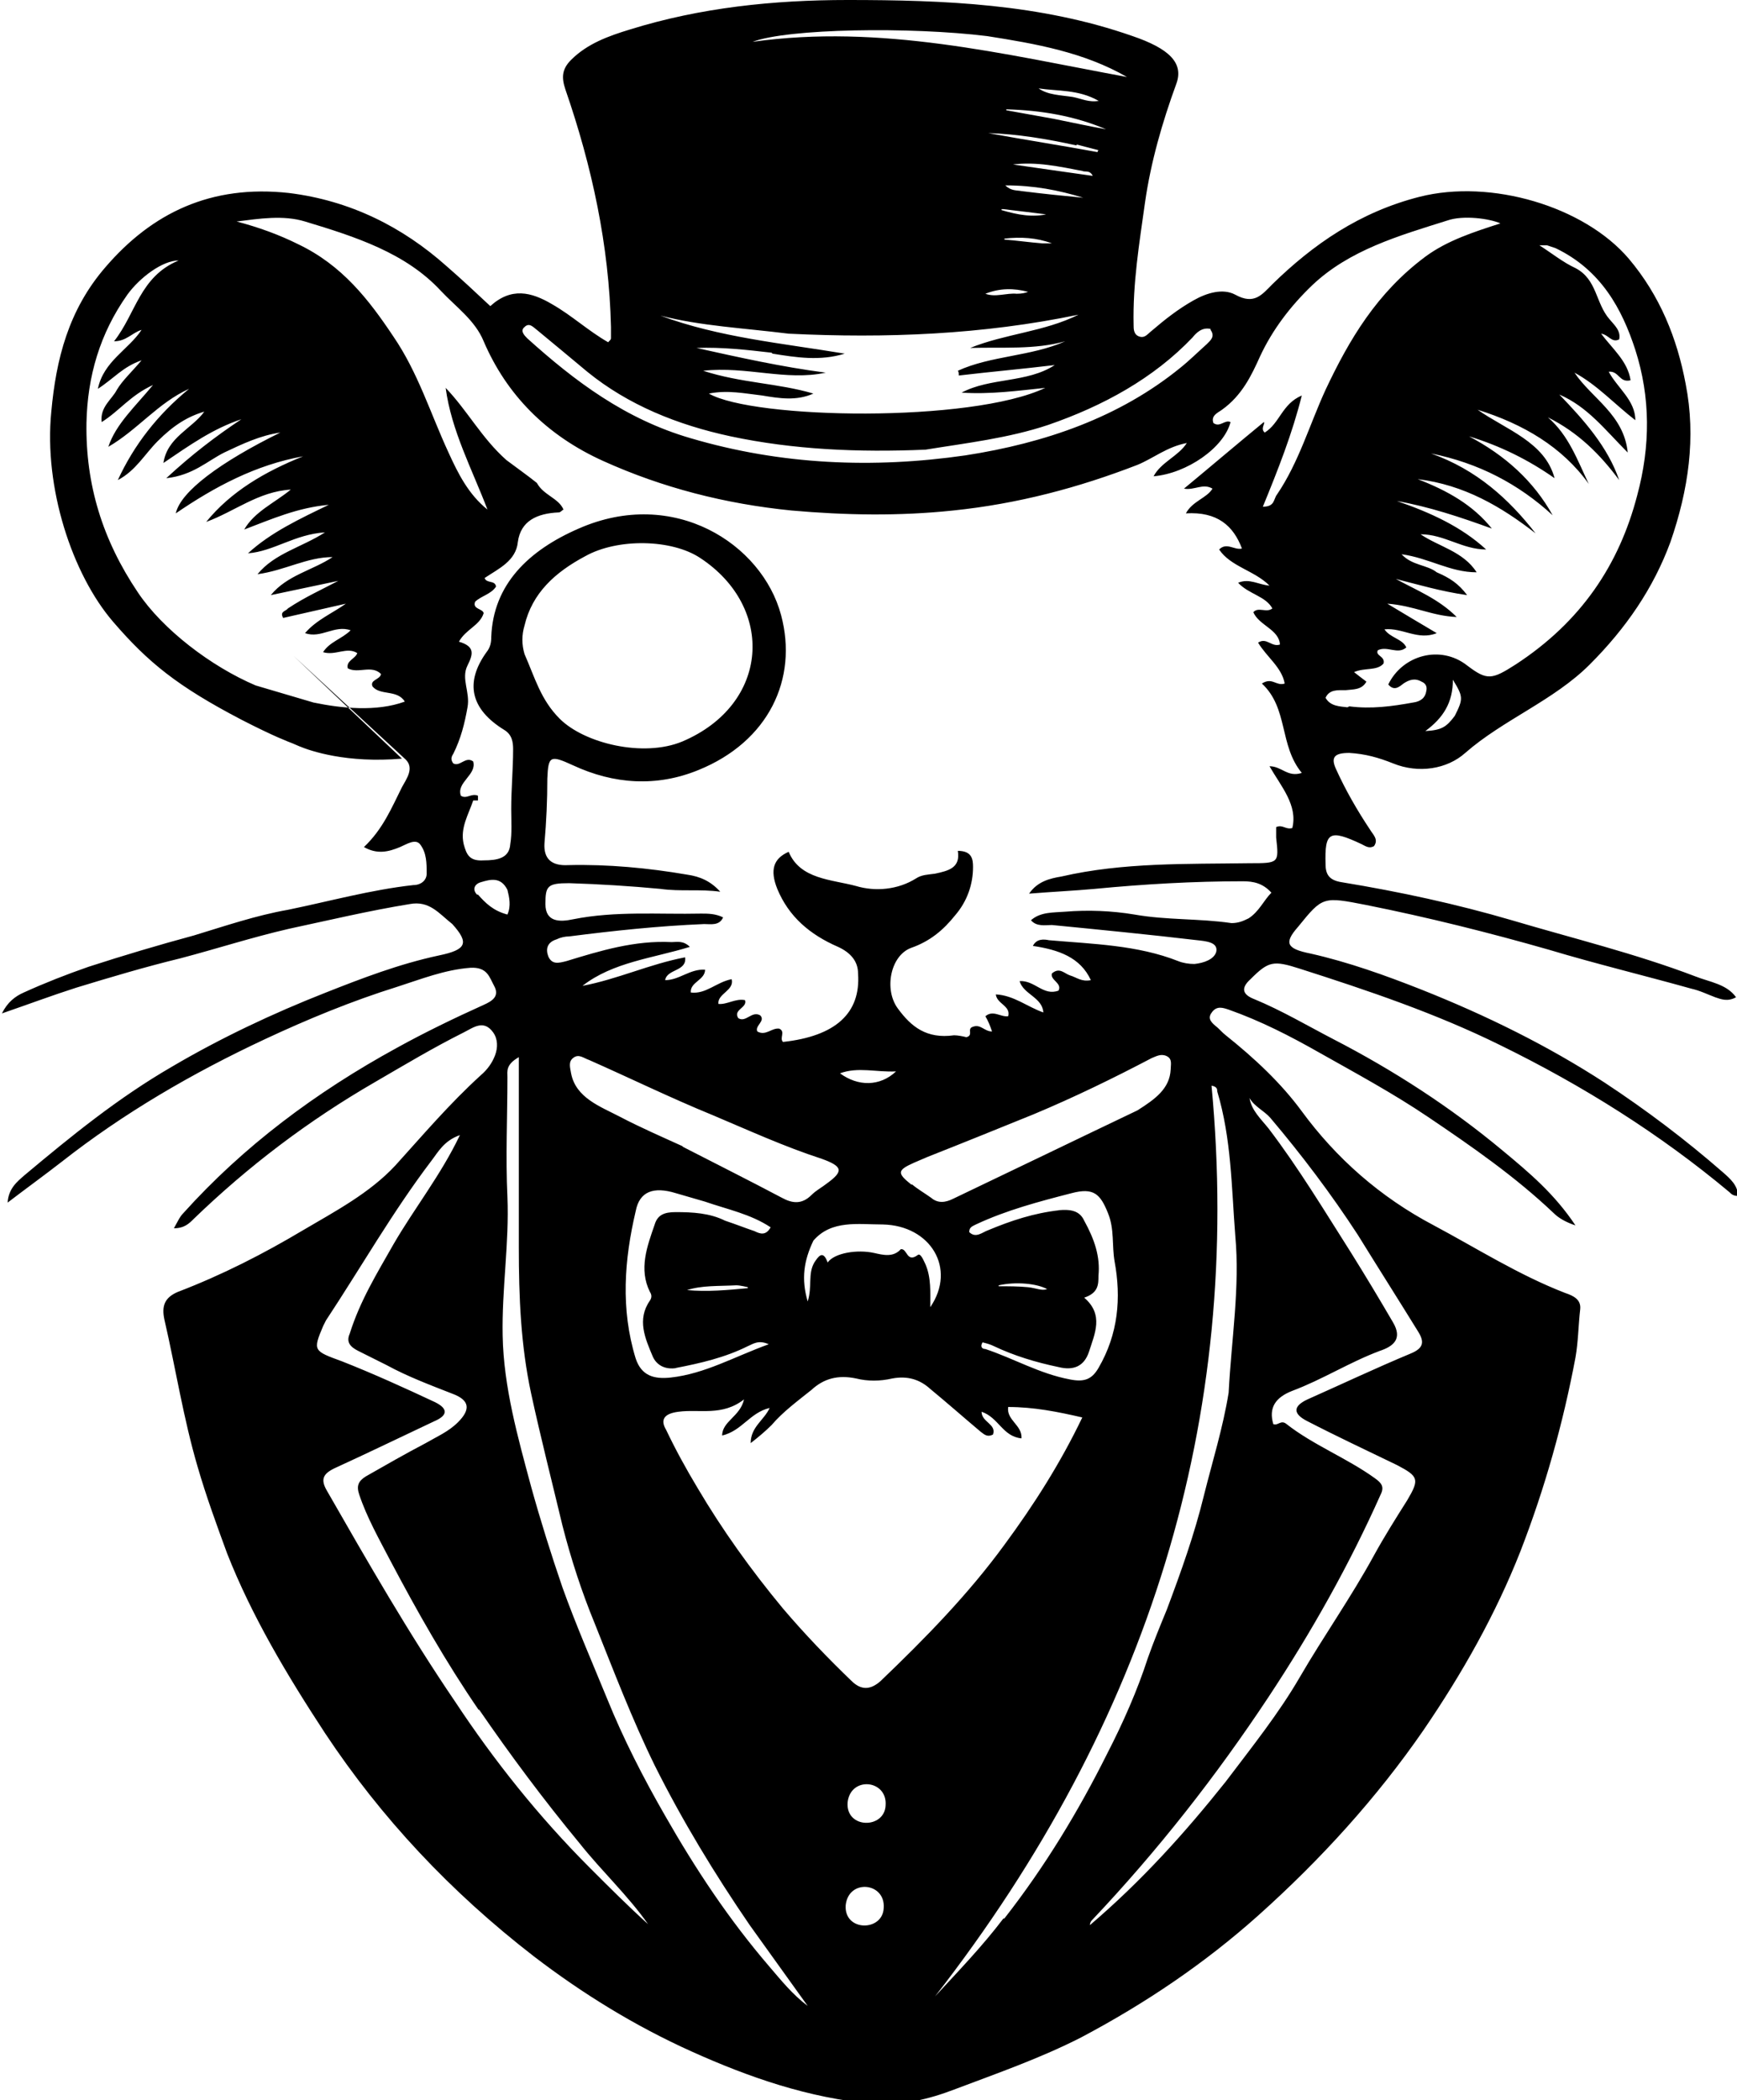 <svg viewBox="0 0 18.28 22.09" xmlns="http://www.w3.org/2000/svg" id="Layer_1">
  <path d="M3.3,7.39c.29.06.66.1.96-.01-.08-.13-.26-.06-.34-.16-.03-.07.08-.07.09-.13-.1-.1-.24,0-.35-.06-.02-.08.08-.1.1-.16-.11-.07-.23.03-.36-.01.07-.11.2-.14.29-.23-.17-.06-.31.09-.48.03.12-.14.29-.21.43-.31-.22.05-.44.1-.66.15-.04-.07.03-.07.05-.1.18-.12.36-.2.53-.29-.24.05-.47.1-.71.15.17-.21.44-.26.65-.4-.27,0-.5.14-.79.18.18-.22.46-.28.71-.44-.32.02-.54.2-.81.22.24-.22.54-.36.85-.51-.33.03-.6.15-.89.26.11-.19.32-.28.49-.42-.34.02-.59.23-.89.34.26-.32.62-.53,1.02-.69-.5.09-.93.32-1.34.6.05-.23.47-.54,1.1-.85-.21.03-.4.12-.59.21-.18.09-.33.24-.61.27.27-.25.52-.44.79-.62-.3.1-.54.27-.82.46.04-.27.3-.36.43-.54-.17.05-.32.14-.49.31-.14.14-.23.31-.42.41.17-.37.42-.69.75-.96-.33.15-.54.43-.85.61.08-.24.28-.42.47-.65-.24.11-.35.27-.54.39-.02-.16.11-.24.16-.34.06-.1.15-.18.26-.31-.2.07-.29.19-.46.3.06-.29.32-.41.46-.62-.1.03-.16.12-.29.12.23-.29.27-.68.68-.85-.17,0-.41.18-.54.36-.29.41-.42.86-.43,1.35-.01.65.17,1.23.54,1.78.26.39.77.78,1.24.98M3.09,6.9,4.23,7.98c-.58.05-.96-.08-1.08-.13-.02-.01-.05-.02-.07-.03-.05-.02-.19-.07-.54-.25-.67-.35-.98-.6-1.35-1.03-.43-.5-.73-1.41-.65-2.21.05-.55.18-1.07.57-1.52.49-.57,1.11-.87,1.93-.78.65.08,1.2.36,1.66.77.15.13.3.27.46.42.22-.2.43-.15.65-.02.21.12.38.28.59.4.02-.02.03-.03.03-.04,0-.04,0-.08,0-.12-.02-.86-.2-1.69-.48-2.5-.04-.12-.04-.21.06-.31.17-.17.39-.25.62-.32C7.37.08,8.14,0,8.92,0c1.02,0,2.03.04,3,.38.38.13.54.28.46.5-.15.41-.27.83-.33,1.25-.06.43-.13.85-.12,1.29,0,.04,0,.1.06.12.06.02.09-.03.13-.06.14-.12.28-.23.44-.32.14-.08.31-.13.44-.06.2.11.28,0,.39-.11.43-.42.92-.76,1.55-.92.75-.19,1.73.1,2.2.65.33.39.51.84.6,1.32.11.56.03,1.11-.16,1.66-.18.49-.47.91-.85,1.29-.38.38-.91.58-1.31.93-.19.17-.49.22-.76.11-.15-.06-.29-.1-.46-.11-.15,0-.2.04-.14.17.1.22.22.43.36.64.03.05.09.1.04.17-.05.03-.09,0-.13-.02-.34-.16-.39-.13-.38.21,0,.11.04.17.17.19.61.1,1.21.23,1.79.4.64.19,1.3.35,1.93.59.15.06.33.08.43.22-.09.05-.16.02-.22,0-.08-.03-.16-.07-.25-.09-.5-.14-1-.26-1.5-.41-.63-.18-1.27-.34-1.92-.47-.46-.09-.46-.09-.72.23-.15.17-.12.23.13.28.4.09.79.23,1.17.38.68.27,1.33.59,1.93.98.44.29.85.6,1.24.94.08.07.16.14.16.25-.05,0-.07-.02-.09-.04-.73-.61-1.54-1.12-2.42-1.55-.67-.33-1.38-.57-2.1-.8-.28-.09-.33-.08-.52.11-.1.09-.09.16.04.21.29.12.56.28.83.42.64.33,1.24.72,1.78,1.17.29.24.55.46.77.79q-.15-.05-.23-.13c-.4-.38-.86-.7-1.32-1.01-.37-.25-.76-.46-1.15-.68-.3-.17-.61-.33-.95-.45-.06-.02-.12-.04-.17.02-.05.06-.03.1.03.15.04.03.07.07.11.1.3.24.58.5.8.8.36.49.82.9,1.39,1.2.45.24.89.52,1.38.71.09.03.17.07.16.17-.02.17-.02.34-.05.51-.13.69-.32,1.37-.58,2.04-.26.66-.61,1.28-1.02,1.88-.49.71-1.08,1.36-1.74,1.95-.56.5-1.18.92-1.86,1.28-.43.22-.89.38-1.34.55-.26.1-.55.17-.85.15-.68-.06-1.31-.28-1.91-.55-.6-.27-1.15-.61-1.66-1-.88-.68-1.61-1.46-2.2-2.35-.4-.61-.77-1.23-1.03-1.89-.11-.3-.22-.6-.31-.91-.15-.51-.23-1.03-.35-1.55-.03-.14,0-.23.14-.29.47-.18.9-.4,1.32-.65.34-.2.7-.39.97-.68.29-.32.57-.65.9-.95.07-.06.12-.13.15-.21.03-.08.03-.17-.02-.24-.1-.14-.21-.05-.31,0-.32.16-.62.34-.93.52-.71.41-1.34.89-1.91,1.44-.05.05-.1.1-.21.1.04-.07.06-.12.1-.16.63-.7,1.39-1.27,2.25-1.74.29-.16.6-.31.91-.45.09-.04.17-.09.11-.2-.05-.09-.07-.2-.25-.19-.27.02-.52.12-.77.2-.48.15-.94.34-1.39.55-.77.36-1.49.78-2.14,1.29-.18.14-.36.27-.57.43.01-.15.1-.22.18-.29.49-.41.98-.81,1.55-1.14.51-.3,1.06-.56,1.62-.78.38-.15.77-.3,1.19-.39.29-.06.32-.13.14-.33-.14-.11-.24-.25-.45-.21-.43.07-.85.17-1.27.26-.39.09-.76.21-1.14.31-.37.09-.74.2-1.1.31-.25.08-.49.17-.78.27.06-.12.14-.18.23-.22.22-.1.45-.19.68-.27.37-.12.74-.23,1.11-.33.33-.1.65-.21.99-.27.44-.09.87-.21,1.32-.26.08,0,.14-.05.14-.12,0-.11,0-.22-.07-.31-.05-.06-.14,0-.21.03-.12.05-.24.08-.38,0,.2-.19.29-.41.4-.63.05-.09.13-.2.04-.29M8.12,3.71c-.26-.03-.52-.06-.79-.05.45.1.9.2,1.36.26-.42.09-.83-.07-1.29-.02.4.13.79.13,1.16.24-.18.08-.36.05-.54.02-.18-.02-.36-.06-.56-.02.47.27,2.76.31,3.54-.06-.29.03-.58.07-.88.05.3-.16.69-.1.98-.29-.33.04-.67.07-1.01.11,0-.02,0-.04-.01-.05.35-.16.77-.15,1.13-.31-.32.09-.66.06-1,.07.37-.15.78-.17,1.14-.35-1.01.21-2.02.25-3.05.2-.48-.06-.92-.08-1.35-.19.62.23,1.28.29,1.94.4-.26.08-.51.04-.76,0ZM10.59,1.16c.17.03.33.06.5.09.2.04.38.08.55.11-.33-.14-.68-.2-1.05-.21ZM11.56,1.06c-.21-.12-.43-.1-.63-.13.1.07.23.07.36.09.1.02.17.06.28.04ZM11.33,1.53c-.32-.07-.62-.12-.93-.13.38.07.77.13,1.15.2,0,0,0-.01.01-.02l-.23-.06ZM10.57,2.52c.13.01.27.03.4.04.05,0,.08,0,.1,0-.16-.06-.33-.07-.5-.05ZM11.05,2.26c-.16-.02-.32-.04-.49-.06,0,0-.01,0-.02,0,0,0,0,0,0,.01.17.05.33.08.49.04ZM10.37,3.09c.11.04.22-.01.33,0,.06,0,.09-.01.12-.02-.15-.04-.3-.04-.45.02ZM11.4,1.8c-.26-.05-.49-.1-.74-.07.28.04.55.08.84.12-.03-.06-.07-.04-.11-.05ZM10.58,1.95c.06.06.12.05.17.06.24.03.44.05.65.07-.26-.08-.52-.13-.82-.13ZM10.39.38c-.81-.1-2.1-.08-2.47.06,1.35-.19,2.64.13,3.94.37-.45-.26-.96-.35-1.47-.43ZM12.74,3.46c-.09-.02-.15.04-.19.09-.41.43-.94.72-1.52.92-.42.14-.86.19-1.29.26-.71.03-1.39,0-2.05-.14-.56-.12-1.08-.33-1.51-.68-.18-.15-.36-.3-.53-.44-.04-.03-.08-.08-.13-.03-.05.04,0,.09.03.12.5.45,1.03.85,1.72,1.05.95.28,1.92.32,2.89.18.84-.13,1.62-.4,2.26-.92.1-.08.19-.17.28-.25.04-.04.09-.08.04-.15ZM15.31,7.53c.09-.18.09-.2-.02-.38,0,.24-.1.4-.29.54.17-.01.22-.04.31-.16ZM14.2,7.43c.23.03.45,0,.67-.04.08-.01.13-.05.14-.12.01-.04,0-.08-.05-.1-.07-.04-.13-.02-.19.02-.05.04-.1.08-.16.01.15-.31.55-.42.83-.2.21.16.26.15.51-.01.69-.45,1.09-1.05,1.28-1.78.14-.52.14-1.03-.02-1.53-.14-.43-.36-.84-.84-1.07-.03-.01-.06-.02-.09-.03-.02,0-.04,0-.08,0,.14.09.25.18.38.24.23.12.21.37.36.54.05.06.12.12.1.21-.08.04-.11-.05-.19-.06.12.16.28.29.31.49-.12.03-.12-.1-.23-.09.09.17.28.3.28.51-.22-.17-.4-.37-.64-.5.18.27.52.44.56.84-.24-.24-.42-.48-.72-.61.26.27.51.55.63.9-.2-.27-.43-.5-.75-.66.22.19.31.45.43.7-.28-.39-.69-.63-1.17-.78.3.21.71.34.81.72-.27-.19-.57-.34-.9-.44.38.2.68.47.88.83-.36-.33-.78-.55-1.28-.65.48.17.82.48,1.1.84-.36-.28-.75-.51-1.24-.57.31.12.58.27.78.52-.33-.12-.66-.23-1-.29.35.12.68.27.94.51-.25,0-.44-.16-.69-.16.19.13.45.18.59.4-.28,0-.5-.15-.79-.19.11.12.27.11.37.19.14.06.23.12.32.24-.28-.04-.51-.11-.75-.17.22.12.45.21.64.4-.26-.01-.45-.12-.73-.14.2.12.35.21.52.31-.2.08-.36-.06-.55-.04.06.09.19.1.23.19-.09.08-.2-.02-.3.03-.03.06.08.06.06.14-.07.08-.2.04-.31.09.05.04.09.07.13.1-.05.09-.14.08-.22.09-.08,0-.17-.01-.21.08.05.09.15.09.23.1ZM12.9,18.74c.28-.37.56-.72.78-1.1.25-.43.54-.84.78-1.28.11-.2.23-.39.35-.58.13-.22.12-.25-.11-.37-.31-.15-.63-.3-.94-.46-.16-.08-.15-.16,0-.23.36-.16.72-.33,1.08-.48.15-.06.15-.13.08-.24-.21-.34-.42-.67-.63-1.01-.28-.43-.59-.84-.92-1.23-.07-.08-.17-.12-.22-.21.02.13.12.22.2.32.32.42.59.87.87,1.31.15.24.3.49.44.73.1.17.01.25-.14.3-.32.12-.6.3-.92.42-.18.07-.25.18-.2.35.05.02.08-.05.14,0,.28.22.64.36.93.57.07.05.1.09.06.17-.33.74-.73,1.45-1.18,2.13-.55.83-1.16,1.61-1.86,2.35-.01.01-.02.03-.02.05.54-.46,1-.97,1.43-1.51ZM10.57,20.18c.43-.55.78-1.13,1.08-1.73.17-.33.32-.67.43-1.01.06-.17.13-.34.2-.51.15-.4.29-.79.39-1.2.09-.36.2-.71.26-1.08.03-.57.12-1.11.07-1.65-.04-.51-.04-1.02-.19-1.52,0-.02,0-.05-.06-.06.33,3.5-.66,6.69-2.91,9.58.25-.27.5-.53.72-.82ZM9.29,12.88c-.26,0-.54-.05-.73.17-.1.21-.13.4-.06.64.05-.16,0-.29.07-.41.04-.06.09-.14.14,0,.07-.1.31-.14.49-.1.09.02.2.05.28-.04.07-.01.06.15.18.06.03-.02.06.06.08.1.06.14.05.29.05.45.28-.41,0-.86-.5-.87ZM9.43,11.27c-.21.01-.4-.05-.59.02.19.14.42.14.59-.02ZM7.12,14.39c-.12.02-.21-.03-.25-.12-.08-.19-.17-.39-.03-.59.02-.03.02-.06,0-.09-.12-.24-.03-.48.05-.71.03-.1.1-.13.22-.13.18,0,.36.01.52.09.12.04.22.08.31.11.06.03.12.05.17-.04-.21-.14-.46-.19-.69-.27-.1-.03-.21-.06-.31-.09-.23-.07-.38-.02-.42.19-.12.51-.16,1.03,0,1.55.06.18.19.22.37.2.36-.04.67-.22,1.03-.35-.11-.05-.17,0-.22.02-.24.12-.5.18-.76.23ZM7.87,13.54s-.08-.02-.12-.02c-.2.01-.36,0-.52.05.21.02.43,0,.64-.02ZM7.18,12.06c.37.19.71.36,1.05.54.11.06.21.07.31-.03.05-.05.11-.08.16-.12.18-.13.17-.18-.05-.26-.4-.13-.77-.3-1.15-.46-.44-.18-.87-.39-1.3-.58-.06-.02-.11-.07-.17-.02-.05.04-.03.1-.02.16.05.26.31.35.52.46.21.11.44.21.66.31ZM9.6,12.46c.06.05.13.09.2.14.07.06.15.05.23.01.65-.31,1.29-.62,1.94-.93.19-.12.34-.23.35-.43,0-.05.02-.11-.04-.14-.06-.03-.11,0-.16.02-.4.21-.81.41-1.24.59-.37.15-.74.3-1.12.45-.05.02-.09.04-.14.06-.18.08-.18.11-.03.23ZM11.14,12.73c.12-.01.22,0,.27.11.11.2.17.38.15.58,0,.09,0,.18-.15.23.21.18.11.38.05.57-.05.15-.16.2-.32.16-.24-.05-.47-.12-.68-.22-.04-.02-.08-.03-.12-.04-.03.05,0,.07.03.07.3.1.57.26.89.32.15.03.23,0,.3-.12.21-.36.24-.74.17-1.12-.03-.17,0-.34-.07-.51-.08-.2-.15-.27-.38-.21-.35.09-.69.18-1.01.33-.04.02-.07.03-.07.08.07.07.14,0,.2-.02.24-.1.48-.18.75-.21ZM10.51,13.53c.1,0,.21,0,.31.01.09.01.14.04.2.02-.11-.06-.33-.08-.51-.04ZM9.3,20.07c.02-.27-.37-.31-.4-.03-.02.28.39.28.4.03ZM9.32,18.99c.02-.27-.37-.31-.4-.03-.02.28.39.28.4.03ZM8.96,17.68c.1.1.2.1.31,0,.47-.45.92-.91,1.3-1.43.31-.42.59-.86.82-1.34-.26-.06-.51-.11-.78-.11-.02.14.15.19.14.33-.2-.02-.24-.22-.42-.28,0,.11.16.13.12.24-.06.03-.09,0-.13-.03-.19-.16-.36-.31-.53-.45-.11-.1-.24-.14-.4-.11-.13.03-.26.03-.38,0-.19-.04-.34,0-.47.12-.15.12-.3.23-.42.37-.06.06-.13.12-.22.19,0-.17.14-.24.2-.37-.21.05-.29.24-.5.29,0-.15.19-.2.23-.38-.23.18-.47.1-.69.13-.16.02-.19.09-.13.19.1.21.21.41.33.61.26.44.56.86.9,1.27.23.27.47.52.73.77ZM8.1,20.69c.12.14.24.29.4.41-.2-.28-.41-.57-.61-.85-.37-.54-.71-1.1-1-1.68-.24-.49-.43-.99-.63-1.49-.14-.34-.25-.68-.34-1.03-.11-.46-.23-.93-.33-1.39-.11-.51-.13-1.02-.13-1.54,0-.68,0-1.32,0-2-.14.08-.12.15-.12.21,0,.42-.02.84,0,1.26.02.49-.06.97-.05,1.46.01.54.16,1.07.3,1.59.1.36.21.71.33,1.06.14.39.31.78.47,1.17.17.42.38.83.61,1.23.32.56.67,1.09,1.1,1.59ZM5.89,7.56c.26.26.88.41,1.29.24.92-.39.98-1.41.19-1.93-.3-.2-.87-.21-1.21-.02-.32.17-.56.39-.64.73-.03.1-.03.2,0,.3.11.25.17.48.37.68ZM5.04,17.99c-.35-.51-.65-1.04-.93-1.57-.12-.23-.25-.46-.33-.7-.03-.09-.01-.14.07-.19.21-.12.42-.24.63-.35.12-.07.24-.12.34-.22.13-.13.13-.23-.06-.3-.23-.09-.47-.18-.69-.3-.1-.05-.2-.1-.3-.15-.08-.04-.13-.09-.09-.18.11-.35.29-.64.46-.94.22-.38.5-.73.7-1.15-.17.06-.23.18-.3.27-.41.54-.74,1.12-1.11,1.68-.01.02-.02.04-.03.06-.11.26-.1.26.2.37.33.13.66.28.98.43.14.07.13.14-.01.2-.34.16-.69.33-1.04.49-.13.06-.16.12-.09.24.43.75.86,1.5,1.35,2.22.41.62.88,1.21,1.42,1.75.2.2.4.4.61.59-.21-.3-.49-.56-.72-.85-.38-.46-.73-.93-1.06-1.41ZM5.03,9.41c.08.09.16.17.31.21.04-.09.02-.18,0-.26-.07-.14-.18-.11-.28-.08-.07.02-.09.08-.04.13ZM4.98,8.42c-.05.15-.14.29-.1.46.03.11.06.18.21.17.14,0,.27-.02.28-.17.02-.12.01-.25.01-.37,0-.21.02-.42.02-.63,0-.07-.01-.15-.09-.2-.36-.22-.42-.5-.19-.82.04-.05.05-.1.05-.16.02-.55.39-.91.92-1.14,1-.44,1.93.16,2.13.91.18.67-.13,1.33-.87,1.63-.44.18-.89.15-1.32-.05-.24-.11-.26-.1-.27.14,0,.23-.01.45-.03.68-.01.16.07.24.25.23.42-.01.84.03,1.25.1.14.02.25.07.35.18-.21-.03-.42,0-.63-.03-.32-.03-.64-.05-.96-.06-.23,0-.25.03-.25.22,0,.19.15.19.29.16.45-.09.9-.05,1.35-.06.07,0,.15,0,.23.04-.04.09-.13.07-.2.07-.48.02-.95.07-1.42.13-.04,0-.09.01-.13.03-.1.03-.12.1-.09.18.04.09.11.07.19.05.36-.11.72-.22,1.11-.2.05,0,.12-.02.19.05-.39.12-.81.16-1.13.41.37-.07.71-.23,1.08-.3.02.15-.19.12-.21.24.15,0,.26-.12.42-.11,0,.11-.16.13-.15.24.16.02.27-.11.43-.14.03.12-.15.15-.14.26.09.01.18-.06.28-.04.03.08-.13.1-.07.19.08.05.14-.08.23-.03.06.06-.06.11-.03.17.09.05.15-.04.23-.03.07.03,0,.1.04.14.55-.06.82-.3.79-.72,0-.13-.08-.22-.21-.28-.3-.13-.52-.32-.64-.61-.08-.2-.04-.32.12-.39.12.29.45.29.71.36.2.06.44.04.63-.08.06-.04.13-.04.2-.05.14-.03.27-.06.24-.24.15,0,.16.09.16.17,0,.18-.06.36-.19.51-.12.15-.26.27-.46.34-.22.08-.29.44-.14.64.14.19.3.32.59.28.04,0,.09.01.13.02.08-.02,0-.09.07-.11.08-.03.12.05.2.05-.02-.06-.04-.11-.07-.16.08-.07.16.01.24,0,.03-.11-.12-.13-.13-.23.19.01.33.13.5.19-.01-.16-.21-.19-.25-.33.16-.01.25.16.41.1.04-.08-.09-.11-.07-.18.08-.07.13,0,.19.02.07.02.12.07.22.05-.11-.24-.34-.32-.61-.36.04-.08.12-.07.17-.06.46.04.93.05,1.36.22.05.02.11.03.17.03.1-.01.21-.05.23-.13.02-.1-.11-.11-.2-.12-.51-.06-1.02-.11-1.53-.16-.07,0-.16.02-.22-.05.1-.09.24-.08.36-.09.24-.02.49-.01.73.03.34.06.68.04,1.02.09.07,0,.12-.02.18-.05.11-.07.16-.19.24-.27-.09-.1-.19-.12-.3-.12-.52,0-1.04.03-1.56.08-.22.02-.44.03-.69.05.09-.13.22-.16.34-.18.65-.15,1.32-.13,1.98-.14.31,0,.31,0,.28-.27,0-.04,0-.08,0-.11.07-.03.1.03.17.01.06-.24-.12-.44-.24-.65.13,0,.19.12.34.07-.24-.29-.14-.68-.42-.94.11-.07.15.03.24,0-.03-.17-.19-.28-.28-.43.09-.06.14.05.23.02-.01-.16-.22-.2-.28-.34.05-.06.14.01.2-.04-.07-.13-.25-.15-.36-.27.12-.05.21.02.33.03-.16-.16-.41-.2-.53-.38.08-.08.16.01.24-.01-.09-.24-.26-.39-.59-.37.07-.13.22-.16.28-.26-.1-.06-.19.02-.3,0,.29-.24.56-.47.84-.7.02.01-.04.07.01.11.16-.1.18-.3.39-.39-.1.4-.25.78-.41,1.17.13,0,.11-.08.15-.13.23-.34.34-.73.51-1.1.25-.53.54-1.02,1.05-1.4.23-.17.51-.26.79-.35-.11-.05-.39-.09-.56-.03-.51.16-1.03.31-1.42.68-.23.22-.42.47-.55.75-.09.2-.19.41-.4.56-.04.03-.12.06-.09.14.07.05.12-.04.18-.01-.07.27-.46.54-.81.57.08-.15.26-.21.35-.35-.21.04-.35.16-.52.23-.62.24-1.26.41-1.94.48-.57.06-1.13.05-1.7,0-.7-.07-1.36-.24-1.98-.52-.6-.27-1.02-.7-1.26-1.26-.09-.22-.29-.36-.45-.53-.37-.4-.9-.57-1.43-.73-.23-.07-.48-.03-.72,0,.23.06.45.14.65.24.46.22.74.58,1,.97.26.38.39.81.58,1.22.1.22.21.44.41.6-.16-.42-.38-.83-.44-1.28.23.24.38.53.64.76.12.09.22.16.32.24.07.13.23.16.28.28-.02.01-.03.03-.05.03-.23.01-.4.09-.43.31-.02.2-.2.28-.35.38.02.06.11.02.12.09-.05.08-.16.1-.22.16-.03.08.08.07.09.12-.04.13-.19.17-.26.3.17.05.15.13.09.25-.07.14.03.28,0,.44-.03.17-.07.33-.15.49-.02.03-.03.06,0,.1.07.04.13-.08.21-.02.04.14-.18.22-.13.36.06.04.11-.03.18,0,0,.01,0,.04,0,.05Z"></path>
</svg>